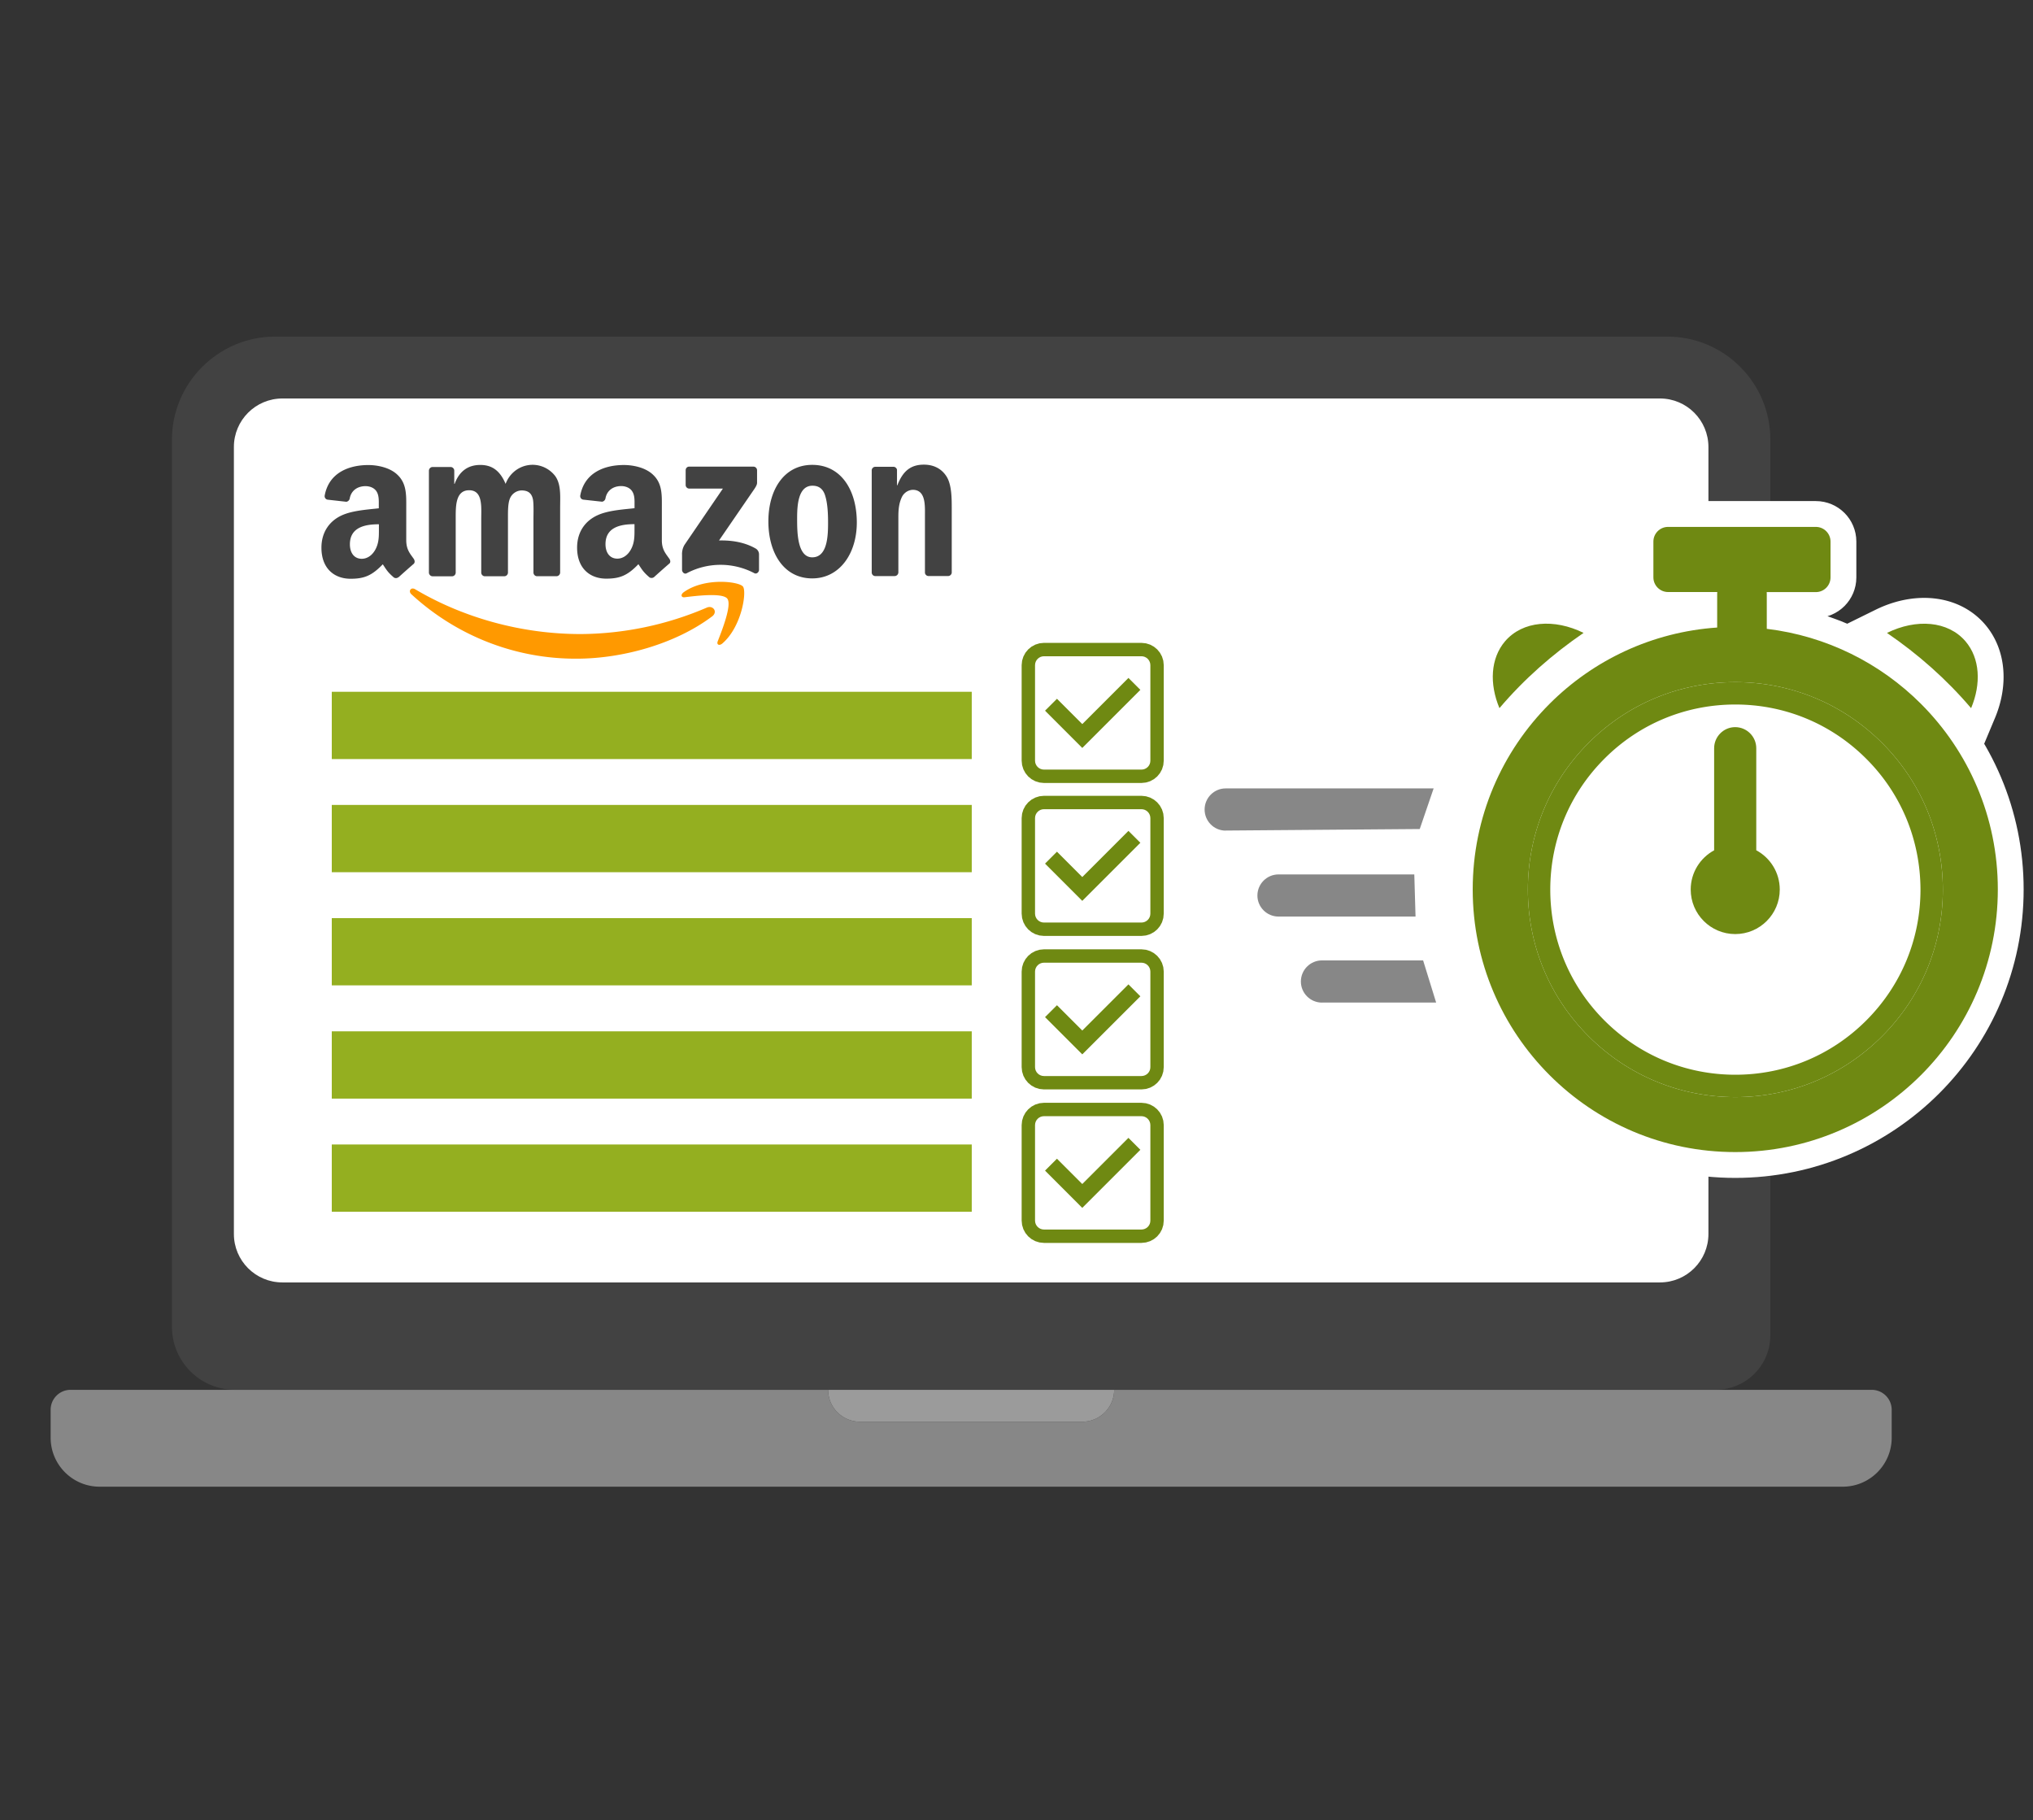<svg version="1.1" id="Layer_1" xmlns="http://www.w3.org/2000/svg" x="0" y="0" viewBox="0 0 560.68 502" style="enable-background:new 0 0 560.68 502" xml:space="preserve"><rect x="0" y="0" width="560.68" height="502" fill="#333333" stroke="none"/><style>.st1{fill:#fff}.st2{fill:#878787}.st4,.st5{fill:none;stroke:#6f8912;stroke-width:7.381}.st5{stroke:#fff;stroke-width:1.499}.st6{fill:#6f8912}.st7{fill:#94af20}.st8{fill:none;stroke:#fff;stroke-width:14.242}</style><path d="M459.83 92.83H75.85c-15.64 0-28.43 12.8-28.43 28.43v244.63c0 9.61 7.78 17.39 17.39 17.39l408.39-.01c8.3 0 15.04-6.72 15.04-15.04V121.25c0-15.69-12.72-28.42-28.41-28.42zm11.34 247.47c0 7.39-5.99 13.37-13.37 13.37H77.87c-7.39 0-13.37-5.99-13.37-13.37V123.28c0-7.39 5.99-13.39 13.39-13.39H457.8c7.39 0 13.37 5.99 13.37 13.39V340.3z" style="fill:#424242"/><path class="st1" d="M471.17 123.28V340.3c0 7.39-5.99 13.37-13.37 13.37H77.87c-7.39 0-13.37-5.99-13.37-13.37V123.28c0-7.39 5.99-13.39 13.39-13.39H457.8c7.38 0 13.37 5.99 13.37 13.39z"/><path class="st2" d="M516.21 383.29H307.27a8.79 8.79 0 0 1-8.79 8.79h-61.3a8.79 8.79 0 0 1-8.79-8.79H19.46c-3.03 0-5.49 2.46-5.49 5.49v7.71c0 7.46 6.05 13.51 13.51 13.51H508.2c7.46 0 13.51-6.05 13.51-13.51v-7.71a5.508 5.508 0 0 0-5.5-5.49z"/><path d="M237.18 392.08h61.3a8.79 8.79 0 0 0 8.79-8.79h-78.88a8.79 8.79 0 0 0 8.79 8.79z" style="fill:#9b9b9b"/><path class="st4" d="M314.79 212.24h-26.87c-1.37 0-2.47-1.11-2.47-2.47v-26.32c0-1.37 1.11-2.47 2.47-2.47h26.87c1.37 0 2.47 1.11 2.47 2.47v26.32c.01 1.37-1.1 2.47-2.47 2.47z"/><path class="st1" d="M314.79 212.24h-26.87c-1.37 0-2.47-1.11-2.47-2.47v-26.32c0-1.37 1.11-2.47 2.47-2.47h26.87c1.37 0 2.47 1.11 2.47 2.47v26.32c.01 1.37-1.1 2.47-2.47 2.47z"/><path class="st5" d="m314.5 190.25-3.29-3.29-12.73 12.73-6.98-6.98-3.29 3.28 10.27 10.28z"/><path class="st6" d="m314.5 190.25-3.29-3.29-12.73 12.73-6.98-6.98-3.29 3.28 10.27 10.28z"/><path class="st4" d="M314.79 254.42h-26.87c-1.37 0-2.47-1.11-2.47-2.47v-26.32c0-1.37 1.11-2.47 2.47-2.47h26.87c1.37 0 2.47 1.11 2.47 2.47v26.32c.01 1.37-1.1 2.47-2.47 2.47z"/><path class="st1" d="M314.79 254.42h-26.87c-1.37 0-2.47-1.11-2.47-2.47v-26.32c0-1.37 1.11-2.47 2.47-2.47h26.87c1.37 0 2.47 1.11 2.47 2.47v26.32c.01 1.37-1.1 2.47-2.47 2.47z"/><path class="st5" d="m314.5 232.42-3.29-3.28-12.73 12.73-6.98-6.99-3.29 3.29 10.27 10.27z"/><path class="st6" d="m314.5 232.42-3.29-3.28-12.73 12.73-6.98-6.99-3.29 3.29 10.27 10.27z"/><path class="st4" d="M314.79 296.75h-26.87c-1.37 0-2.47-1.11-2.47-2.47v-26.32c0-1.37 1.11-2.47 2.47-2.47h26.87c1.37 0 2.47 1.11 2.47 2.47v26.32c.01 1.37-1.1 2.47-2.47 2.47z"/><path class="st1" d="M314.79 296.75h-26.87c-1.37 0-2.47-1.11-2.47-2.47v-26.32c0-1.37 1.11-2.47 2.47-2.47h26.87c1.37 0 2.47 1.11 2.47 2.47v26.32c.01 1.37-1.1 2.47-2.47 2.47z"/><path class="st5" d="m314.5 274.76-3.29-3.29-12.73 12.73-6.98-6.98-3.29 3.28 10.27 10.27z"/><path class="st6" d="m314.5 274.76-3.29-3.29-12.73 12.73-6.98-6.98-3.29 3.28 10.27 10.27z"/><path class="st4" d="M314.79 339.08h-26.87c-1.37 0-2.47-1.11-2.47-2.47v-26.32c0-1.37 1.11-2.47 2.47-2.47h26.87c1.37 0 2.47 1.11 2.47 2.47v26.32c.01 1.37-1.1 2.47-2.47 2.47z"/><path class="st1" d="M314.79 339.08h-26.87c-1.37 0-2.47-1.11-2.47-2.47v-26.32c0-1.37 1.11-2.47 2.47-2.47h26.87c1.37 0 2.47 1.11 2.47 2.47v26.32c.01 1.37-1.1 2.47-2.47 2.47z"/><path class="st5" d="m314.5 317.09-3.29-3.29-12.73 12.73-6.98-6.98-3.29 3.28 10.27 10.28z"/><path class="st6" d="m314.5 317.09-3.29-3.29-12.73 12.73-6.98-6.98-3.29 3.28 10.27 10.28z"/><path class="st7" d="M91.5 190.78H268v18.55H91.5zM91.5 221.99H268v18.55H91.5zM91.5 253.2H268v18.55H91.5zM91.5 284.42H268v18.55H91.5zM91.5 315.63H268v18.55H91.5z"/><path class="st8" d="M529.79 194.11c-11.18-11.18-26.01-18.71-42.53-20.69v-9.58c0-.2 0-.37-.02-.55h13.56c2.23 0 4.04-1.82 4.04-4.04v-9.9c0-2.23-1.82-4.04-4.04-4.04h-40.77c-2.23 0-4.04 1.82-4.04 4.04v9.88c0 2.23 1.82 4.04 4.04 4.04h13.57c0 .18-.02.37-.02.55v9.24c-18.02 1.23-34.22 9.04-46.22 21.04-13.1 13.1-21.2 31.21-21.2 51.2 0 19.99 8.1 38.1 21.2 51.2 13.1 13.12 31.19 21.22 51.2 21.22s38.11-8.12 51.22-21.22c13.1-13.1 21.2-31.21 21.2-51.2.01-19.98-8.09-38.09-21.19-51.19zm-10.74 91.68c-10.81 10.81-25.17 16.77-40.46 16.77s-29.66-5.96-40.47-16.77c-10.81-10.81-16.75-25.17-16.75-40.46s5.95-29.66 16.75-40.46c10.79-10.81 25.16-16.75 40.47-16.75 15.27 0 29.64 5.95 40.45 16.75 5.41 5.39 9.6 11.68 12.44 18.53 2.83 6.85 4.33 14.28 4.34 21.93 0 15.29-5.96 29.65-16.77 40.46z"/><path class="st8" d="M535.82 245.33c0 15.29-5.96 29.66-16.77 40.46-10.81 10.81-25.17 16.77-40.46 16.77s-29.66-5.96-40.47-16.77c-10.81-10.81-16.75-25.17-16.75-40.46s5.95-29.66 16.75-40.46c10.79-10.81 25.16-16.75 40.47-16.75 15.27 0 29.64 5.95 40.45 16.75 5.41 5.39 9.6 11.68 12.44 18.53 2.83 6.85 4.32 14.27 4.34 21.93z"/><path class="st8" d="M529.65 245.33c0 13.64-5.32 26.46-14.96 36.1s-22.46 14.96-36.1 14.96-26.46-5.32-36.1-14.96-14.94-22.46-14.94-36.1 5.3-26.46 14.94-36.1c9.62-9.64 22.44-14.94 36.1-14.94 13.63 0 26.44 5.3 36.08 14.94a50.816 50.816 0 0 1 11.1 16.53c2.53 6.12 3.86 12.74 3.88 19.57zM543.61 195.3c2.81-6.71 2.47-13.73-1.55-18.44-4.83-5.64-13.55-6.3-21.65-2.31 8.58 5.87 16.36 12.72 23.2 20.75zM436.73 174.54c-8.1-3.99-16.82-3.33-21.65 2.31-4.02 4.72-4.36 11.73-1.55 18.44 6.82-8.02 14.62-14.87 23.2-20.75z"/><path class="st8" d="M484.38 234.5h-.02v-28.15c0-3.22-2.62-5.82-5.82-5.82s-5.8 2.62-5.8 5.82v28.15c-3.84 2.08-6.46 6.14-6.46 10.82 0 6.78 5.5 12.28 12.28 12.28 6.78 0 12.28-5.5 12.28-12.28 0-4.68-2.61-8.75-6.46-10.82zM395.38 217.43h-57.36c-3.2 0-5.8 2.62-5.8 5.82 0 3.22 2.6 5.82 5.8 5.82v-.02l53.53-.42 3.83-11.2zM390.05 241.15H352.6c-3.22 0-5.82 2.62-5.82 5.82s2.62 5.8 5.82 5.8h37.79l-.34-11.62zM364.59 264.86c-3.22 0-5.82 2.62-5.82 5.82 0 3.22 2.62 5.82 5.82 5.82v-.02h31.48l-3.59-11.62h-27.89z"/><path class="st6" d="M529.79 194.11c-11.18-11.18-26.01-18.71-42.53-20.69v-9.58c0-.2 0-.37-.02-.55h13.56c2.23 0 4.04-1.82 4.04-4.04v-9.9c0-2.23-1.82-4.04-4.04-4.04h-40.77c-2.23 0-4.04 1.82-4.04 4.04v9.88c0 2.23 1.82 4.04 4.04 4.04h13.57c0 .18-.02.37-.02.55v9.24c-18.02 1.23-34.22 9.04-46.22 21.04-13.1 13.1-21.2 31.21-21.2 51.2 0 19.99 8.1 38.1 21.2 51.2 13.1 13.12 31.19 21.22 51.2 21.22s38.11-8.12 51.22-21.22c13.1-13.1 21.2-31.21 21.2-51.2.01-19.98-8.09-38.09-21.19-51.19zm-10.74 91.68c-10.81 10.81-25.17 16.77-40.46 16.77s-29.66-5.96-40.47-16.77c-10.81-10.81-16.75-25.17-16.75-40.46s5.95-29.66 16.75-40.46c10.79-10.81 25.16-16.75 40.47-16.75 15.27 0 29.64 5.95 40.45 16.75 5.41 5.39 9.6 11.68 12.44 18.53 2.83 6.85 4.33 14.28 4.34 21.93 0 15.29-5.96 29.65-16.77 40.46z"/><path class="st6" d="M535.82 245.33c0 15.29-5.96 29.66-16.77 40.46-10.81 10.81-25.17 16.77-40.46 16.77s-29.66-5.96-40.47-16.77c-10.81-10.81-16.75-25.17-16.75-40.46s5.95-29.66 16.75-40.46c10.79-10.81 25.16-16.75 40.47-16.75 15.27 0 29.64 5.95 40.45 16.75 5.41 5.39 9.6 11.68 12.44 18.53 2.83 6.85 4.32 14.27 4.34 21.93z"/><path class="st1" d="M529.65 245.33c0 13.64-5.32 26.46-14.96 36.1s-22.46 14.96-36.1 14.96-26.46-5.32-36.1-14.96-14.94-22.46-14.94-36.1 5.3-26.46 14.94-36.1c9.62-9.64 22.44-14.94 36.1-14.94 13.63 0 26.44 5.3 36.08 14.94a50.816 50.816 0 0 1 11.1 16.53c2.53 6.12 3.86 12.74 3.88 19.57z"/><path class="st6" d="M543.61 195.3c2.81-6.71 2.47-13.73-1.55-18.44-4.83-5.64-13.55-6.3-21.65-2.31 8.58 5.87 16.36 12.72 23.2 20.75zM436.73 174.54c-8.1-3.99-16.82-3.33-21.65 2.31-4.02 4.72-4.36 11.73-1.55 18.44 6.82-8.02 14.62-14.87 23.2-20.75zM484.38 234.5h-.02v-28.15c0-3.22-2.62-5.82-5.82-5.82s-5.8 2.62-5.8 5.82v28.15c-3.84 2.08-6.46 6.14-6.46 10.82 0 6.78 5.5 12.28 12.28 12.28 6.78 0 12.28-5.5 12.28-12.28 0-4.68-2.61-8.75-6.46-10.82z"/><path class="st2" d="M395.38 217.43h-57.36c-3.2 0-5.8 2.62-5.8 5.82 0 3.22 2.6 5.82 5.8 5.82v-.02l53.53-.42 3.83-11.2zM390.05 241.15H352.6c-3.22 0-5.82 2.62-5.82 5.82s2.62 5.8 5.82 5.8h37.79l-.34-11.62zM364.59 264.86c-3.22 0-5.82 2.62-5.82 5.82 0 3.22 2.62 5.82 5.82 5.82v-.02h31.48l-3.59-11.62h-27.89z"/><path d="M241.35 158.87h5.36c.56.01 1.03-.44 1.05-1.01v-15.17c0-1.91.1-3.63.85-5.35.52-1.31 1.73-2.19 3.11-2.26 3.43 0 3.4 3.84 3.37 6.85v16.05c.07.49.47.86.95.88h5.41c.51.01.95-.37 1.03-.88v-17.74c0-2.73 0-6.52-1.4-8.78-1.52-2.43-3.87-3.32-6.28-3.32-3.71 0-5.82 1.84-7.32 5.69h-.1v-4.31c-.11-.45-.5-.77-.95-.79h-4.99c-.53-.01-.98.39-1.03.92v28.19c-.01.56.41 1.01.94 1.03zm-5.05-14.78c0-8.89-4.32-15.89-12.3-15.89-7.78 0-12.09 6.88-12.09 15.6 0 8.71 4.26 15.71 12.09 15.71 7.54 0 12.3-6.82 12.3-15.42zm-16.46-1.19c0-3.44.25-8.95 4.22-8.95 1.7 0 2.91.78 3.51 2.73.7 2.25.8 5.1.8 7.47 0 3.62-.16 9.55-4.37 9.55-4.17 0-4.16-7.19-4.16-10.68v-.12zm-100.57 16.03h5.37c.27.01.53-.1.73-.29.19-.19.31-.45.31-.73v-15.17c0-3.25-.01-7.54 3.71-7.54 3.44 0 3.38 3.77 3.34 6.82 0 .33-.01.65-.01.95v14.94c.01.54.42.98.95 1.01h5.39c.27 0 .53-.1.72-.29s.31-.45.31-.73V142.6c0-1.58-.01-3.72.51-5.04a3.579 3.579 0 0 1 3.21-2.31c1.56 0 2.76.53 3.16 2.43.2.91.18 3.03.16 4.43 0 .33-.01.62-.01.85v14.94c.01.54.42.98.95 1.01h5.37c.27.01.53-.1.73-.29.19-.19.31-.45.31-.73v-17.78c0-.43.01-.88.01-1.32.04-2.66.09-5.48-1.37-7.51-1.77-2.3-4.62-3.45-7.46-3-2.83.45-5.21 2.42-6.22 5.16-1.51-3.56-3.66-5.22-6.98-5.22s-5.77 1.66-7.08 5.22h-.1v-3.68c-.03-.52-.44-.94-.95-.97h-5.01c-.55-.01-1.01.44-1.03 1.01V158c.08.51.48.91.98.93zm-9.35.22c-.35.31-.86.37-1.27.13-1.52-1.29-1.98-1.99-2.69-3.07-.12-.19-.25-.38-.39-.59-2.96 3.07-5.04 3.99-8.87 3.99-4.53 0-8.05-2.85-8.05-8.56 0-4.46 2.38-7.49 5.71-8.97 2.46-1.1 5.74-1.44 8.58-1.74.53-.05 1.04-.11 1.53-.16V139.06c.01-1.21.02-2.56-.65-3.57-.66-1.01-1.9-1.42-3.02-1.42-2.05 0-3.88 1.07-4.33 3.3-.06.52-.45.93-.95 1.01l-5.17-.58a.94.94 0 0 1-.64-.4 1 1 0 0 1-.16-.75c1.19-6.45 6.91-8.4 12.02-8.4 2.62 0 6.04.71 8.09 2.73 2.41 2.31 2.4 5.33 2.38 8.63V148.98c0 2.3.84 3.45 1.72 4.65l.31.43c.34.49.42 1.09 0 1.46-1.1.94-3.05 2.67-4.12 3.65l-.03-.02zm-5.42-13.39v.27c0 2.02 0 3.74-1 5.57-.86 1.55-2.21 2.5-3.73 2.5-2.06 0-3.27-1.6-3.27-3.99 0-4.68 4.11-5.53 8-5.53v1.18zm79.74 7.84c.1.14.21.29.32.44.36.51.44 1.1-.02 1.43-1.1.94-3.05 2.67-4.12 3.65-.36.31-.86.36-1.27.13-1.53-1.3-1.98-1.99-2.7-3.08-.12-.18-.25-.37-.38-.58-2.95 3.07-5.05 3.99-8.86 3.99-4.53 0-8.05-2.85-8.05-8.55 0-4.46 2.37-7.49 5.73-8.98 2.47-1.11 5.77-1.45 8.61-1.74.52-.05 1.02-.1 1.5-.16V139.05c.01-1.21.02-2.56-.66-3.57-.64-1.01-1.91-1.43-3.02-1.43-2.05 0-3.87 1.07-4.32 3.3-.06.52-.45.93-.95 1.01l-5.21-.57a.982.982 0 0 1-.65-.4 1 1 0 0 1-.16-.75c1.2-6.46 6.91-8.4 12.03-8.4 2.61 0 6.03.71 8.09 2.73 2.42 2.3 2.4 5.29 2.38 8.58v9.42c-.01 2.28.83 3.42 1.71 4.63zm-13.98.46c1.51 0 2.87-.95 3.72-2.49 1.01-1.84 1.01-3.56 1.01-5.61v-1.41c-3.89 0-8 .85-8 5.53.01 2.38 1.21 3.98 3.27 3.98zm18.84-24.34v4.01a.988.988 0 0 0 1.02 1.01h9.25l-10.61 15.55c-.48.83-.71 1.8-.66 2.77v4.11c0 .59.64 1.27 1.26.93a19.96 19.96 0 0 1 18.67-.03c.67.35 1.3-.33 1.3-.92v-4.32c-.02-.66-.38-1.26-.95-1.57-3.09-1.77-6.68-2.29-10.08-2.21l9.16-13.35c.85-1.2 1.33-1.95 1.33-2.53v-3.46a1.004 1.004 0 0 0-1.02-1.02H190.1a.927.927 0 0 0-.72.28c-.19.2-.29.47-.28.75z" style="fill-rule:evenodd;clip-rule:evenodd;fill:#424242"/><path d="M197.94 176.86c1.22-3.11 3.95-10.07 2.65-11.75h.01c-1.29-1.69-8.52-.8-11.78-.4h-.01c-.99.12-1.14-.76-.25-1.39 5.78-4.15 15.24-2.96 16.34-1.56 1.1 1.4-.3 11.09-5.71 15.72-.83.69-1.62.31-1.25-.62zm-38.88 4.79c12.58 0 27.24-4.06 37.33-11.66v.01c1.67-1.28.24-3.17-1.47-2.43a89.225 89.225 0 0 1-34.81 7.29c-16.59 0-32.64-4.65-45.62-12.36-1.14-.68-1.98.52-1.03 1.39 12.5 11.51 28.76 17.85 45.6 17.76z" style="fill-rule:evenodd;clip-rule:evenodd;fill:#f90"/></svg>
